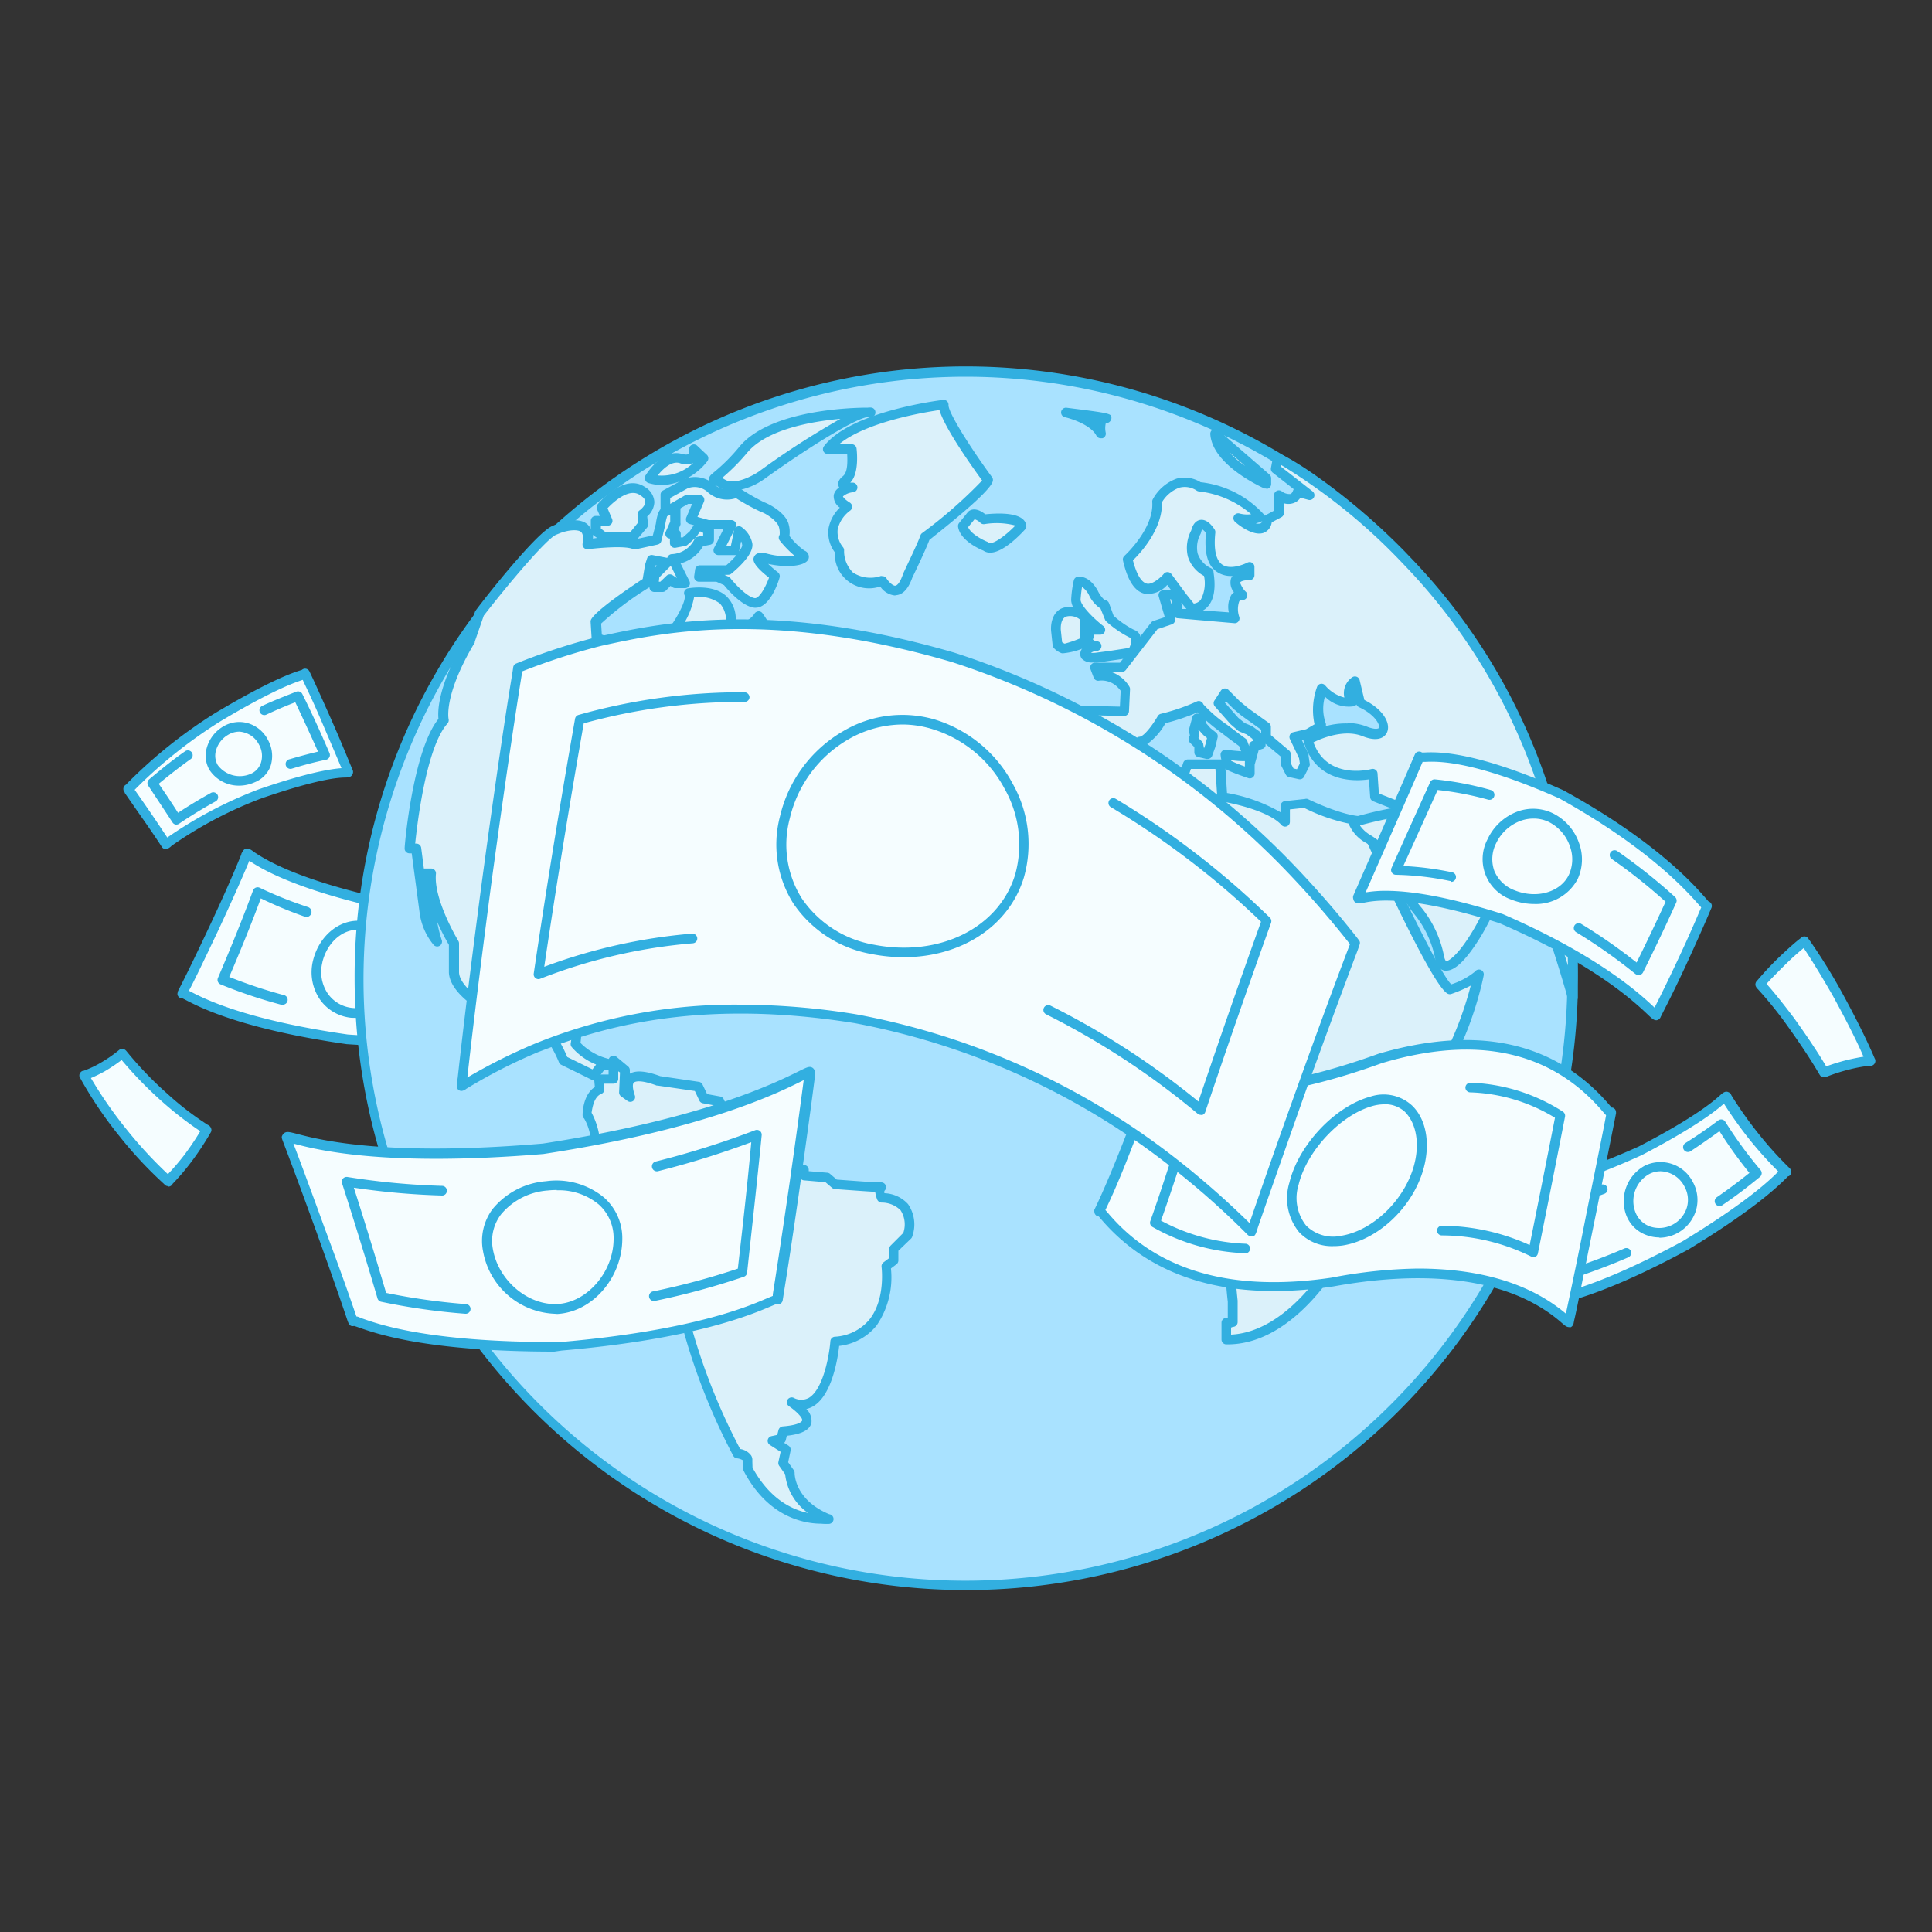 <svg id="Layer_1" data-name="Layer 1" xmlns="http://www.w3.org/2000/svg" viewBox="0 0 200 200"><rect x="0" y="0" width="200" height="200" fill="#333333" stroke="none"/><defs><style>.cls-1{fill:#f5fdff;}.cls-2{fill:#32afe0;}.cls-3{fill:#a9e2ff;}.cls-4{fill:#dbf1fa;}</style></defs><title>235</title><path class="cls-1" d="M25.55,88.36c.13-.29,1.94,2.21,12.4,4.75,10.78,1.68,14.08,0,14,.28,0,0,.54,1.8,1.55,6.45s1.22,6.62,1.24,6.61c.09-.39-4.6,2.14-18.8,1.15-13.89-2-16.95-5.1-17.08-4.73,0,0,.85-1.56,3.39-7S25.54,88.36,25.55,88.36Z"/><path class="cls-2" d="M42.24,108.32c-1.87,0-4-.07-6.35-.23-10.92-1.57-15.24-3.83-16.66-4.57l-.33-.17h0a.49.49,0,0,1-.48-.26.44.44,0,0,1,0-.41h0l0-.07.12-.24c.32-.62,1.28-2.5,3.26-6.72s2.88-6.47,3.18-7.2c0-.11.09-.21.13-.29h0a.53.53,0,0,1,.12-.17.4.4,0,0,1,.12-.09l.1,0c.28-.08.47,0,.82.28.94.63,3.8,2.54,11.82,4.48,8.27,1.29,12,.55,13.29.3.46-.09.72-.14.94.1a.54.54,0,0,1,.13.29l.05.2c.17.63.69,2.54,1.49,6.22s1.09,5.71,1.2,6.37l0,.21a.53.53,0,0,1,0,.25.5.5,0,0,1-.28.34.49.49,0,0,1-.36,0l-.4.1A44.47,44.47,0,0,1,42.24,108.32Zm-22.69-5.76.14.07c1.38.72,5.6,2.92,16.31,4.46,11,.77,16.21-.59,17.93-1l.22-.06c-.14-.85-.46-2.79-1.15-6.06s-1.24-5.3-1.44-6h0c-1.28.25-5.19,1-13.68-.3-7.95-1.93-11-3.85-12.07-4.56-.37.89-1.3,3.08-3.12,7C20.93,99.83,20,101.74,19.55,102.57Z"/><path class="cls-1" d="M32.88,99.52c.62-2.52,2.69-4.07,4.79-3.7a4.83,4.83,0,0,1,3.77,4.9,4.47,4.47,0,0,1-5,4.1A4.18,4.18,0,0,1,32.88,99.52Z"/><path class="cls-2" d="M36.93,105.36a5,5,0,0,1-.58,0,4.51,4.51,0,0,1-3.24-1.91,5,5,0,0,1-.71-4h0c.67-2.75,3-4.5,5.36-4.07a5.34,5.34,0,0,1,4.18,5.41,4.7,4.7,0,0,1-1.66,3.38A5.13,5.13,0,0,1,36.93,105.36Zm-3.56-5.72a4,4,0,0,0,.56,3.21,3.52,3.52,0,0,0,2.54,1.49,4.13,4.13,0,0,0,3.16-1,3.7,3.7,0,0,0,1.31-2.65,4.32,4.32,0,0,0-3.36-4.4c-1.86-.33-3.67,1.1-4.21,3.32Z"/><path class="cls-1" d="M43.75,96.44a44,44,0,0,0,5.83-.22q.7,4.13,1.15,8.36a55.06,55.06,0,0,1-7,.6"/><path class="cls-2" d="M43.74,105.68a.5.5,0,0,1,0-1,54.66,54.66,0,0,0,6.46-.53c-.28-2.49-.62-5-1-7.4a44.72,44.72,0,0,1-5.43.18.5.5,0,0,1-.49-.51.52.52,0,0,1,.51-.49,43.49,43.49,0,0,0,5.77-.22.51.51,0,0,1,.54.41c.46,2.75.85,5.57,1.16,8.4a.5.5,0,0,1-.42.55,55.88,55.88,0,0,1-7.06.61Z"/><path class="cls-1" d="M29.21,103.47A50.28,50.28,0,0,1,23,101.39Q25,96.85,26.68,92.3a41.53,41.53,0,0,0,5.06,2"/><path class="cls-2" d="M29.21,104l-.13,0a51,51,0,0,1-6.25-2.1.5.5,0,0,1-.27-.66c1.28-3,2.51-6,3.64-9.07a.5.5,0,0,1,.68-.27,41.14,41.14,0,0,0,5,2,.5.5,0,0,1-.31,1A42.12,42.12,0,0,1,27,93c-1,2.71-2.12,5.44-3.27,8.13A50,50,0,0,0,29.34,103a.5.5,0,0,1-.13,1Z"/><path class="cls-1" d="M158.63,123c-.15-.14,2.9-.11,11.17-3.83,7.82-4.07,8.71-5.72,8.88-5.61a41.71,41.71,0,0,0,2.89,4.1,38.89,38.89,0,0,0,3.32,3.69c-.17-.12-1.52,2.21-10.39,7.61-9.31,5-13.08,5.39-12.92,5.53,0,0-.51-1.16-1.66-5.45S158.65,123,158.63,123Z"/><path class="cls-2" d="M161.56,134.95a.5.5,0,0,1-.35-.14.52.52,0,0,1-.15-.27l0-.11c-.17-.48-.71-1.93-1.61-5.29s-1.15-5.25-1.25-5.85l0-.17a.51.51,0,0,1,0-.3c.09-.32.35-.37.77-.45,1.05-.2,4.26-.8,10.68-3.69,5.95-3.09,7.83-4.77,8.44-5.32.23-.21.5-.44.81-.31s.25.19.36.38a40.18,40.18,0,0,0,2.75,3.89,37.35,37.35,0,0,0,3.14,3.5c.18.17.28.27.28.49a.5.5,0,0,1-.26.45l-.06,0-.19.19c-.79.78-3.19,3.17-10.11,7.38-7.37,4-11.29,5.06-12.58,5.42l-.28.08-.11.06A.49.49,0,0,1,161.56,134.95Zm-2.37-11.62c.12.75.43,2.5,1.19,5.55.76,2.82,1.24,4.27,1.48,4.92h0c1.26-.35,5.1-1.4,12.35-5.32,6.74-4.1,9.09-6.41,9.88-7.2a41.61,41.61,0,0,1-3-3.34,44.19,44.19,0,0,1-2.63-3.69c-.78.69-2.87,2.39-8.51,5.33C163.67,122.44,160.37,123.11,159.2,123.33Z"/><path class="cls-1" d="M168.85,125.66a3.69,3.69,0,0,1,1.69-4.59,3.23,3.23,0,0,1,4.25,1.47,3.36,3.36,0,0,1-1.33,4.62A3.22,3.22,0,0,1,168.85,125.66Z"/><path class="cls-2" d="M171.78,128.1a3.8,3.8,0,0,1-1.27-.22,3.52,3.52,0,0,1-2.13-2,4.18,4.18,0,0,1,1.93-5.23,3.75,3.75,0,0,1,4.91,1.67,3.84,3.84,0,0,1,.36,2.94,4,4,0,0,1-3.81,2.87Zm.12-6.85a2.57,2.57,0,0,0-1.14.27,3.2,3.2,0,0,0-1.45,4h0a2.53,2.53,0,0,0,1.54,1.46,3,3,0,0,0,3.78-2,2.84,2.84,0,0,0-.27-2.18A2.87,2.87,0,0,0,171.9,121.25Z"/><path class="cls-1" d="M174.68,118.75q1.82-1.14,3.45-2.38a44,44,0,0,0,3.69,5.11Q180,123,178,124.35"/><path class="cls-2" d="M178,124.85a.5.5,0,0,1-.28-.91c1.16-.8,2.3-1.65,3.38-2.52A44.69,44.69,0,0,1,178,117.1c-1,.72-2,1.42-3,2.08a.5.5,0,1,1-.53-.85c1.18-.74,2.33-1.53,3.41-2.35a.51.51,0,0,1,.39-.09.5.5,0,0,1,.33.23,43.45,43.45,0,0,0,3.65,5,.5.5,0,0,1-.06.71c-1.22,1-2.51,2-3.84,2.89A.5.5,0,0,1,178,124.85Z"/><path class="cls-1" d="M168.35,129.67q-2.42,1-5,1.9a65.27,65.27,0,0,1-2-7q2.35-.66,4.56-1.5"/><path class="cls-2" d="M163.36,132.08a.5.5,0,0,1-.47-.33,66,66,0,0,1-2.06-7,.5.5,0,0,1,.35-.6c1.53-.43,3-.93,4.52-1.49a.5.5,0,1,1,.36.93c-1.35.51-2.74,1-4.14,1.38.49,2,1.08,4,1.75,6,1.51-.51,3-1.09,4.49-1.73a.5.5,0,1,1,.4.92c-1.64.71-3.34,1.36-5,1.92Z"/><path class="cls-3" d="M162.82,101.27c0,.26,0,.53,0,.79s0,.55,0,.83v.37a62.83,62.83,0,0,1-122.2,18.48q-.55-1.61-1-3.26A62.82,62.82,0,0,1,145,57.5l.67.7A62.59,62.59,0,0,1,162.82,101.27Z"/><path class="cls-2" d="M100,164.6a63.35,63.35,0,0,1-59.88-42.68c-.37-1.08-.72-2.18-1-3.28a63.48,63.48,0,0,1-2.41-17.35A62.79,62.79,0,0,1,49.1,63.61a63.28,63.28,0,0,1,96.31-6.46l.67.7a63,63,0,0,1,17.24,43.43v.79c0,.28,0,.56,0,.85v.37A63.32,63.32,0,0,1,100,164.6ZM100,39a62.37,62.37,0,0,0-60,79.4c.31,1.08.65,2.17,1,3.23a62.33,62.33,0,0,0,121.22-18.34v-.37q0-.41,0-.82v-.78a62.05,62.05,0,0,0-17-42.74l-.66-.69A62.18,62.18,0,0,0,100,39Z"/><path class="cls-4" d="M85.64,157.19s-5,.9-8.26-5.13v-.86s.15-.51-1.09-.73a64.17,64.17,0,0,1-5.83-15.81s.3-1.4-3.7-2.3l-1.2-.6s-2.6-4.4-4.4-5.8c0,0-.4-3.4-1.1-4,0,0-.2-2.8,1.6-3.5,0,0-.2-2.5-.9-3.1,0,0,0-2.1,1.3-2.6l-.1-1.1h1.6l-.1-1.9,1.2,1-.06,1.48,0,.82.7.5s-1.6-3.4,2.9-1.7l4.1.6.59,1.2,1.61.3.6,1.3s.6.2,1.7.5a5.16,5.16,0,0,1,4.7,3.2l1,.9-1.8,1.2s-.1.7,1.1,1.1l.1-1.1h1.4v.6l2.39.2.81.7s4,.3,4.4.3h.4c-.4,0,0,1.1,0,1.1s3.7-.1,2.7,3.9l-1.4,1.4v1.2l-.8.6s1,7.2-5.3,7.8c0,0-.6,8-4.5,6.3,0,0,4.1,2.6-.9,3l-.2.8-.9.2,1.4.9-.3,1.4.7,1S81.73,155.53,85.64,157.19Z"/><path class="cls-2" d="M85,157.73c-1.6,0-5.43-.55-8-5.44a.5.5,0,0,1-.06-.24v-.86h0a1.49,1.49,0,0,0-.68-.23.5.5,0,0,1-.35-.25A65.32,65.32,0,0,1,70,134.77a.52.52,0,0,1,0-.2h0s-.11-1-3.32-1.71l-.11,0-1.2-.6a.5.5,0,0,1-.21-.19s-2.57-4.33-4.27-5.66a.5.5,0,0,1-.19-.34,10.11,10.11,0,0,0-.93-3.68.5.5,0,0,1-.17-.34c0-.12-.18-2.83,1.57-3.83a5.29,5.29,0,0,0-.69-2.42.5.5,0,0,1-.17-.38c0-.09,0-2.09,1.27-2.89l-.07-.76a.5.5,0,0,1,.5-.54H63L63,109.81a.5.5,0,0,1,.82-.41l1.2,1a.5.5,0,0,1,.18.41v.34c.63-.38,1.67-.29,3.14.25l4,.59a.5.5,0,0,1,.38.27l.48,1,1.36.25a.5.5,0,0,1,.36.28l.51,1.1c.25.08.73.22,1.4.41a5.61,5.61,0,0,1,5,3.4l.92.83a.5.5,0,0,1-.06.79l-.42.28h.95a.5.5,0,0,1,.5.5v.14l1.93.16a.5.5,0,0,1,.28.12l.69.59c1.6.12,3.93.29,4.2.29h.4a.5.5,0,0,1,.33.88,2.24,2.24,0,0,0,0,.24A3.48,3.48,0,0,1,94,124.65a3.71,3.71,0,0,1,.44,3.34.5.5,0,0,1-.13.23L93,129.48v1a.5.5,0,0,1-.2.4l-.57.43a8.82,8.82,0,0,1-1.48,5.9,5.81,5.81,0,0,1-3.88,2.12c-.14,1.27-.73,5.07-2.66,6.23a2.49,2.49,0,0,1-.74.3A1.7,1.7,0,0,1,84,147.3c-.23.93-1.48,1.21-2.55,1.33l-.11.46a.5.5,0,0,1-.17.27l.45.29a.5.5,0,0,1,.22.53l-.25,1.19.58.82a.5.5,0,0,1,.09.29c0,.11,0,2.77,3.58,4.27a.5.5,0,0,1-.11,1A4.89,4.89,0,0,1,85,157.73Zm-7.1-5.8c1.8,3.29,4.13,4.36,5.75,4.69a5.65,5.65,0,0,1-2.37-4l-.62-.88a.51.51,0,0,1-.08-.39l.23-1.06-1.11-.71a.5.5,0,0,1,.16-.91l.6-.13.13-.5a.5.5,0,0,1,.45-.38c1.88-.15,2-.59,2-.61.07-.3-.66-1-1.35-1.47a.5.5,0,0,1,.47-.88,1.64,1.64,0,0,0,1.58,0c1.52-.92,2.12-4.54,2.22-5.86a.5.5,0,0,1,.45-.46,5,5,0,0,0,3.6-1.79c1.68-2.12,1.25-5.41,1.25-5.44a.5.5,0,0,1,.2-.47l.6-.45v-.95a.5.5,0,0,1,.15-.35l1.3-1.3a2.7,2.7,0,0,0-.28-2.34,2.77,2.77,0,0,0-1.95-.8.52.52,0,0,1-.48-.33,3.41,3.41,0,0,1-.2-.78c-.95-.05-3.8-.26-4.17-.29a.5.5,0,0,1-.29-.12l-.69-.59-2.22-.19a.5.5,0,0,1-.46-.5v-.1h-.44l-.06.65a.5.5,0,0,1-.66.43c-1.58-.53-1.44-1.6-1.44-1.65a.5.5,0,0,1,.22-.34l1.26-.84-.52-.47a.49.49,0,0,1-.13-.18,4.62,4.62,0,0,0-4.22-2.89l-.15,0c-1.12-.31-1.73-.51-1.73-.51a.5.5,0,0,1-.3-.27l-.49-1.06-1.35-.25a.5.5,0,0,1-.36-.27l-.47-1-3.84-.56-.1,0c-1.46-.55-2.19-.51-2.39-.29s0,1,.12,1.31A.5.5,0,0,1,65,114l-.7-.5a.5.5,0,0,1-.21-.43l.09-2.05L64,110.9l0,.75a.5.5,0,0,1-.5.53H62.51l.05.55a.5.5,0,0,1-.32.51c-.76.29-.93,1.49-1,1.95a7.61,7.61,0,0,1,.89,3.24.5.5,0,0,1-.32.51c-1.2.47-1.29,2.29-1.29,2.84a10.87,10.87,0,0,1,1.08,3.93,29,29,0,0,1,4.28,5.68l1,.51c3.79.87,4.07,2.26,4,2.75A64.12,64.12,0,0,0,76.62,150a1.7,1.7,0,0,1,1.13.66.84.84,0,0,1,.13.55Zm-1-.71Zm0-.16h0Zm0,0h0Zm4.33-29.77.1.1,0-.17Z"/><path class="cls-4" d="M84.59,74.66v1.62l-2.29.29.09-1-2.77.1,2-3.15-.57-.19-1.24,1.15-4.49-.19-1.24.86h2.39l.1.76L75.9,75v1.62A19.9,19.9,0,0,0,78.57,76l.86.67a23.35,23.35,0,0,1-4.3,2.67s-1.72-.19-1-1.43l1.24-.38-1.62-.29-3,2,.38,1.62-3.15,1-.57,1.43-1.15.29L66.06,87s-4.39,2.48-4.39,3.82l.57,5.06-1.15.38s-1.31-3.15-1-3.72l-4.12-1.15.57,1.15H54.8l-.67-.29-1.43.19s-1.53,1.91-1.43,2.29-.65,9.57,4.2,4.49l1.62.09.09,1.05-.76,3.44a2.58,2.58,0,0,1,3.14,2,6.39,6.39,0,0,1,0,2.33,6.44,6.44,0,0,0,3.91,2.1H62.34l-.86,1.15-3.15-1.55a12.26,12.26,0,0,0-1.15-2.19A3.17,3.17,0,0,0,55.08,106a5.83,5.83,0,0,0-5-1.72s-3.06-1.72-3.15-3.63v-3s-2.67-4.39-2.39-7.26h-.67a66.79,66.79,0,0,0,1.34,7.06,6.15,6.15,0,0,1-1.34-3.15l-.86-6.49h-.67s.86-10.31,3.53-13.27c0,0-.67-2.58,2.77-8.31l.81-2.35.14-.41s6.21-8,7.73-8.59c0,0,.18-.08.45-.19,1-.38,3.44-1,3,1.62,0,0,3.82-.57,5,0l2.2-.48.38-1.5s.19-1.37.48-1.37a3.66,3.66,0,0,0,1-.48v1.62l-.48,1.15h.48v1l1-.19.86-.76.57-.86,1.05.38v1.05l-1,.19a3.28,3.28,0,0,1-2.77,1.82l1.24,2.48h-1L69.31,60l-.77.77h-.86V59.58L69,58.24,67.5,58l-.19.57L67,60.24s-4.77,3.05-5.35,4.11l.1,1.62,1.24.48s.38,1.15,2.67,1.62c0,0,.48,7.93,1.81.57,0,0,3.82-1.82,2.2-3.34,0,0,2.1-2.86,1.62-3.91,0,0,4.87-1,4.3,3.44,0,0,1.53.77,3-1a11.14,11.14,0,0,1,1.91,4.49l1.62.1v.86l1,1.62s-1.05,1.91,0,2.58A7.1,7.1,0,0,1,84.59,74.66Z"/><path class="cls-2" d="M61.48,111.83a.5.5,0,0,1-.22-.05l-3.15-1.55a.5.5,0,0,1-.25-.27,12,12,0,0,0-1.1-2.09c-.6-.87-1.2-1.37-1.71-1.4a.5.5,0,0,1-.36-.19,5.37,5.37,0,0,0-4.53-1.54.48.48,0,0,1-.29-.06c-.34-.19-3.3-1.92-3.4-4V97.81a23.91,23.91,0,0,1-1.21-2.38,12.88,12.88,0,0,0,.46,1.86.5.5,0,0,1-.81.55,6.55,6.55,0,0,1-1.48-3.42l-.81-6.08h-.23a.5.5,0,0,1-.5-.54c0-.42.87-10.13,3.5-13.38-.09-.83-.05-3.53,2.84-8.37l.94-2.72a.5.5,0,0,1,.08-.14c1-1.36,6.36-8.15,7.95-8.75,0,0,.19-.09.46-.19,1-.36,2.31-.66,3.12,0a1.82,1.82,0,0,1,.6,1.5,12.56,12.56,0,0,1,4.46.06l1.74-.38.31-1.2c.21-1.53.6-1.74,1-1.74a4.28,4.28,0,0,0,.79-.4.5.5,0,0,1,.76.42v1.62a.48.48,0,0,1,0,.19l-.22.52a.5.5,0,0,1,.25.44v.35l.22,0,.71-.63.54-.81a.5.5,0,0,1,.59-.19l1.05.38a.5.5,0,0,1,.33.47v1.05a.5.5,0,0,1-.4.49l-.73.15a3.85,3.85,0,0,1-2.33,1.78l.92,1.84a.5.5,0,0,1-.45.72h-1a.49.49,0,0,1-.28-.08l-.23-.15-.47.48a.5.5,0,0,1-.35.15h-.86a.5.5,0,0,1-.5-.49,31.42,31.42,0,0,0-5,3.76l.07,1.14.94.36a.5.5,0,0,1,.3.31h0s.38.89,2.3,1.29a.5.5,0,0,1,.4.46,20.72,20.72,0,0,0,.33,2.7A19.7,19.7,0,0,0,67,68.56a.5.5,0,0,1,.28-.36c.89-.43,2.2-1.33,2.31-2a.57.57,0,0,0-.24-.53.5.5,0,0,1-.06-.66c.93-1.27,1.78-2.94,1.57-3.41a.5.5,0,0,1,.36-.7c.11,0,2.6-.49,4,.84a3.28,3.28,0,0,1,.92,2.73,2.12,2.12,0,0,0,2-1,.55.55,0,0,1,.4-.19.5.5,0,0,1,.39.2,11.71,11.71,0,0,1,1.93,4.31l1.23.07a.5.5,0,0,1,.47.5v.72l.89,1.51a.5.5,0,0,1,0,.49c-.17.32-.71,1.57-.17,1.91A7.56,7.56,0,0,1,85,74.34a.5.5,0,0,1,.12.32v1.62a.5.5,0,0,1-.44.5l-2.29.29a.51.51,0,0,1-.41-.14.5.5,0,0,1-.15-.4l0-.49-2.2.08h-.11l.21.16a.5.5,0,0,1,0,.79,23.59,23.59,0,0,1-4.41,2.74.48.48,0,0,1-.25,0A2.08,2.08,0,0,1,73.56,79a1.24,1.24,0,0,1-.05-1l-2.2,1.49.3,1.29a.5.5,0,0,1-.33.59l-2.93,1-.49,1.22a.5.5,0,0,1-.34.3l-.79.2-.17,3a.5.5,0,0,1-.25.41c-2,1.13-4.14,2.76-4.14,3.38l.57,5a.5.5,0,0,1-.34.53l-1.14.38a.5.5,0,0,1-.62-.28,14.15,14.15,0,0,1-1.1-3.54l-2.65-.74.07.14a.5.5,0,0,1-.45.72H54.8a.5.5,0,0,1-.2,0l-.54-.23L53,92.89a10.2,10.2,0,0,0-1.2,1.79c0,.1,0,.24,0,.55,0,3.74.56,4.76,1,5s1.29-.3,2.28-1.33a.5.5,0,0,1,.39-.15l1.62.09a.5.5,0,0,1,.47.45l.09,1.05a.51.51,0,0,1,0,.15l-.61,2.77a2.91,2.91,0,0,1,3,2.42,6.64,6.64,0,0,1,.05,2.28,6.12,6.12,0,0,0,3.46,1.76.5.5,0,0,1-.07,1h-.9l-.71.95A.5.5,0,0,1,61.48,111.83Zm-2.76-2.41,2.61,1.28.38-.5a6.62,6.62,0,0,1-2.53-1.81.5.5,0,0,1-.1-.38,6,6,0,0,0,0-2.15,2.07,2.07,0,0,0-2.54-1.59.5.5,0,0,1-.6-.6l.75-3.36,0-.54-1-.06c-1.29,1.3-2.34,1.76-3.22,1.4-1.51-.61-1.69-3.32-1.67-5.9,0-.21,0-.36,0-.43s-.15-.58,1.54-2.68a.5.5,0,0,1,.33-.18l1.43-.19a.49.49,0,0,1,.26,0l.57.25h.81l-.21-.42a.5.5,0,0,1,.58-.71L60.19,92a.5.5,0,0,1,.32.7,11.93,11.93,0,0,0,.88,2.89l.32-.11-.53-4.66c0-1.47,3.11-3.42,4.41-4.17l.17-3.07a.5.5,0,0,1,.38-.46l.9-.22.48-1.2a.5.5,0,0,1,.31-.29l2.72-.9-.28-1.18a.5.5,0,0,1,.21-.53l3-2a.5.5,0,0,1,.37-.08l1.62.29a.5.5,0,0,1,.06,1l-1,.31a.27.27,0,0,0,0,.19,1.05,1.05,0,0,0,.62.31,21.45,21.45,0,0,0,3.54-2.16l-.13-.1a21.59,21.59,0,0,1-2.49.6.5.5,0,0,1-.59-.49V75a.5.5,0,0,1,.29-.45h-1.6a.5.5,0,0,1-.29-.91L75,72.82a.47.47,0,0,1,.31-.09l4.28.18,1.09-1a.5.5,0,0,1,.5-.11l.57.19a.5.5,0,0,1,.31.31h0a4.08,4.08,0,0,1,.39-1.44l-.82-1.39a.49.49,0,0,1-.07-.25v-.39l-1.15-.07a.5.5,0,0,1-.46-.42,10.4,10.4,0,0,0-1.47-3.76,2.82,2.82,0,0,1-3.13.69.5.5,0,0,1-.27-.51,2.54,2.54,0,0,0-.56-2.29,3.65,3.65,0,0,0-2.67-.65,8.09,8.09,0,0,1-1.55,3.45,1.47,1.47,0,0,1,.25,1.08c-.19,1.24-2,2.28-2.63,2.63-.53,2.82-.92,3.32-1.51,3.29-.34,0-1-.06-1.23-3.79a3.88,3.88,0,0,1-2.56-1.63l-1.06-.41a.5.5,0,0,1-.32-.44l-.1-1.62a.5.5,0,0,1,.06-.27c.57-1,4.21-3.44,5.33-4.17l.25-1.5.21-.65a.5.5,0,0,1,.57-.33l1.52.29a.49.49,0,0,1,.06-.15.5.5,0,0,1,.43-.24,2.76,2.76,0,0,0,2.32-1.53.5.5,0,0,1,.35-.27l.55-.11v-.29L72.47,55l-.35.53-.08.1-.86.76a.5.5,0,0,1-.23.12l-1,.19a.5.5,0,0,1-.6-.49v-.46a.5.5,0,0,1-.44-.69L69.38,54v-.69l-.31.11a5.28,5.28,0,0,0-.22,1L68.46,56a.5.5,0,0,1-.38.37l-2.2.48a.51.51,0,0,1-.33,0c-.73-.36-3.25-.17-4.67,0a.5.5,0,0,1-.57-.58c.07-.43.1-1-.18-1.22S59,54.81,58,55.18l-.42.17c-1,.39-5.13,5.32-7.5,8.38l-.93,2.69,0,.09c-3.24,5.41-2.72,7.9-2.71,7.93a.51.51,0,0,1-.11.45c-2.19,2.42-3.13,10.3-3.35,12.44h.12a.5.5,0,0,1,.5.43l.28,2.15h.75a.5.5,0,0,1,.5.55c-.27,2.66,2.29,6.9,2.32,6.95a.5.5,0,0,1,.07.26v3c.06,1.25,1.91,2.61,2.77,3.12a6.41,6.41,0,0,1,5.09,1.75,3.76,3.76,0,0,1,2.26,1.81A12.71,12.71,0,0,1,58.72,109.42Zm-7-14.83h0ZM76.4,75.42v.64a16,16,0,0,0,2-.53.5.5,0,0,1,.48.08l.29.22a.5.5,0,0,1,0-.48l1.05-1.65-.1.09a.44.44,0,0,1-.36.13l-2.92-.12A.49.49,0,0,1,77,74l.1.76a.5.5,0,0,1-.36.54Zm6-.4a.5.5,0,0,1,.5.54l0,.43,1.24-.15v-1a7.61,7.61,0,0,0-1.3-1,1.5,1.5,0,0,1-.69-1.22.52.52,0,0,1-.05.11l-1.5,2.35L82.37,75Zm-14.2-14.8h.15L69,59.6a.5.5,0,0,1,.63-.06l.44.29-.63-1.26,0,0-1.19,1.19Zm-.35-1.7-.07.27.24-.24Z"/><path class="cls-4" d="M58.62,99s.38-3.44,6,0l1.43,1.34-2.58.48S61.1,97.39,58.62,99Z"/><path class="cls-2" d="M63.49,101.32a.5.5,0,0,1-.41-.21c-.09-.12-2.14-3-4.19-1.68a.5.5,0,0,1-.77-.47,2.3,2.3,0,0,1,1.23-1.71c1.23-.61,3.1-.15,5.54,1.34l.08.06L66.4,100a.5.5,0,0,1-.25.86l-2.58.48ZM60,98.08a5.21,5.21,0,0,1,3.7,2.2L65,100l-.67-.63c-2.54-1.54-3.81-1.53-4.39-1.33Z"/><polygon class="cls-4" points="62.34 101.87 63.48 101.49 64.92 102.64 63.48 102.64 62.34 101.87"/><path class="cls-2" d="M64.92,103.14H63.49a.5.5,0,0,1-.28-.08l-1.15-.76a.5.5,0,0,1,.12-.89l1.15-.38a.5.5,0,0,1,.47.08l1.43,1.15a.5.5,0,0,1-.31.89Z"/><path class="cls-4" d="M66.45,100.82s2.67-1.15,4.11,1.24l-4.87.57v-1l.86-.1Z"/><path class="cls-2" d="M65.68,103.14a.5.5,0,0,1-.5-.5v-1a.5.5,0,0,1,.44-.5l.35,0,0-.16a.5.5,0,0,1,.3-.53A3.73,3.73,0,0,1,71,101.81a.5.5,0,0,1-.37.75l-4.87.57Zm.5-1.1v0l3.42-.4a2.75,2.75,0,0,0-2.6-.51l0,.26a.5.5,0,0,1-.44.57Z"/><path class="cls-4" d="M71.41,101.59s1.91-.39,1.34,1-1.34,0-1.34,0Z"/><path class="cls-2" d="M72.15,103.77c-.66,0-1.09-.75-1.18-.9a.51.51,0,0,1-.06-.24v-1a.5.5,0,0,1,.4-.49c.21,0,1.3-.23,1.81.38a1.24,1.24,0,0,1,.09,1.34c-.24.61-.58.93-1,.95Zm-.24-1.28a1.12,1.12,0,0,0,.23.26s.07-.12.14-.31a.59.59,0,0,0,.07-.33,1,1,0,0,0-.44-.08Z"/><path class="cls-4" d="M126.95,138.67v-1.74h.65v-2.17s-.54-6.2-.33-6.74-3.26-2.72,1.41-7.28v-4.67s-3.06-3.05-2.45-4.73l.5-2.88s-3.59-.11-3.37-2.07c0,0-5.87,1.52-6.85.65s-3.7,2.39-8.15-3.26-2-10-2-10a9.43,9.43,0,0,1,5.11-7.94s-.87-3,2.5-5.11h3.7l1.63-.65h3.26l.33-1h3.37l.22,3.37s4.89.76,6.52,2.61V83.33l2.07-.22s3.7,1.85,6,1.85c0,0,7.61,16.95,9,17.44,0,0,2.39-.84,2.94-1.59,0,0-1.63,8.6-6.52,13.5,0,0-1.74,2.5-1.09,7.07,0,0-1.41,4.35-5.11,6a4.17,4.17,0,0,1-2.5,3.7S133.36,138.78,126.95,138.67Z"/><path class="cls-2" d="M127.08,139.17h-.14a.5.5,0,0,1-.49-.5v-1.74a.5.5,0,0,1,.5-.5h.15v-1.67a53.62,53.62,0,0,1-.33-6.77c0-.07-.11-.18-.17-.28-.66-1-2.19-3.4,1.59-7.18v-4.26c-.68-.71-3.06-3.35-2.43-5.11l.38-2.25a4.67,4.67,0,0,1-2.85-1.17,1.81,1.81,0,0,1-.39-.72c-2.06.5-5.77,1.25-6.73.4-.09-.08-.49,0-.84.08-1.5.32-4,.86-7.37-3.41-4.26-5.4-2.45-9.67-2.06-10.44A9.85,9.85,0,0,1,111,85.56a5.29,5.29,0,0,1,2.79-5.27.5.5,0,0,1,.26-.07h3.6l1.54-.62a.5.5,0,0,1,.19,0h2.9l.21-.64a.5.5,0,0,1,.47-.34h3.37a.5.5,0,0,1,.5.47l.19,3a16.78,16.78,0,0,1,5.55,2v-.66a.5.5,0,0,1,.45-.5l2.07-.22a.49.49,0,0,1,.28,0s3.62,1.8,5.76,1.8a.5.5,0,0,1,.46.3c2.93,6.53,7.43,15.89,8.64,17.09a7.47,7.47,0,0,0,2.46-1.32.5.5,0,0,1,.9.39c-.07.36-1.72,8.81-6.66,13.76h0a10.27,10.27,0,0,0-.95,6.64.5.5,0,0,1,0,.23c-.06.18-1.45,4.36-5.1,6.15a4.7,4.7,0,0,1-2.63,3.75C137.54,132.5,133.25,139.17,127.08,139.17Zm.36-1.74v.73c5.79-.29,9.9-7.28,9.94-7.35a.5.5,0,0,1,.21-.2,3.69,3.69,0,0,0,2.23-3.23.5.5,0,0,1,.3-.48c3.13-1.38,4.56-4.92,4.8-5.57-.62-4.63,1.11-7.19,1.19-7.3,3.65-3.66,5.48-9.45,6.14-12a14.9,14.9,0,0,1-2,.86.49.49,0,0,1-.33,0c-1.43-.5-6.8-12.13-9.19-17.43A19,19,0,0,1,135,83.63l-1.47.16v1.29a.5.5,0,0,1-.87.33c-1.24-1.41-4.91-2.24-6.23-2.45a.5.5,0,0,1-.42-.46l-.19-2.9h-2.54l-.21.64a.5.5,0,0,1-.47.34h-3.17l-1.54.62a.5.5,0,0,1-.19,0h-3.55A4.14,4.14,0,0,0,112,85.7a.5.5,0,0,1-.25.58,9,9,0,0,0-4.84,7.49.51.51,0,0,1-.07.25c-.09.17-2.26,4.15,1.92,9.45,3,3.78,5,3.34,6.38,3,.64-.14,1.24-.27,1.72.15s3.4,0,6.39-.76a.5.5,0,0,1,.62.54.78.78,0,0,0,.2.64,4.5,4.5,0,0,0,2.69.87.5.5,0,0,1,.48.59l-.5,2.88c-.38,1.09,1.22,3.2,2.32,4.29a.5.5,0,0,1,.15.35v4.68a.5.5,0,0,1-.15.36c-3.38,3.3-2.22,5.1-1.6,6.07.24.37.44.68.3,1a63.05,63.05,0,0,0,.36,6.51v2.22a.5.5,0,0,1-.5.5Zm-.64-9.6v0Z"/><path class="cls-4" d="M149.23,121.28s-2,3-2.83,2.94c0,0-1.3.87-1.3,3.59,0,0-1.2-.33-1.52,3.81C143.58,131.61,149.56,126.06,149.23,121.28Z"/><path class="cls-2" d="M143.58,132.11a.5.5,0,0,1-.5-.54c.17-2.19.62-3.56,1.34-4.06l.19-.11c.13-2.64,1.46-3.56,1.52-3.6a.5.5,0,0,1,.34-.08,8.62,8.62,0,0,0,2.34-2.71.5.5,0,0,1,.92.24c.34,5-5.56,10.5-5.81,10.73A.5.5,0,0,1,143.58,132.11Zm1.39-3.82s-.42.23-.72,1.92c1.36-1.48,3.69-4.33,4.32-7.14a4.3,4.3,0,0,1-2,1.64,4.09,4.09,0,0,0-1,3.1.5.5,0,0,1-.63.48Z"/><path class="cls-4" d="M162.81,102.06c0,.28,0,.55,0,.83,0,.12,0,.25,0,.38h0c-.11-.37-3.5-12.09-4.87-13.27a12.63,12.63,0,0,0-3.35-1.91l-3.8-3-1.15.27-.73-.29L146,83.91l-3.66-1.44-.16-2.4s-5.33,1.41-6.74-3.48c0,0,3.15-2,5.87-.87s2.61-1.52-.43-2.93l-.54-2.28a1.55,1.55,0,0,0-.33,2.17s-1.41.44-3.15-1.41c0,0-.87,2.39-.11,3.91l-1.31.76-1.41.33,1,2.06.11.76-.54,1.09-1-.22-.44-.87v-1l-.87-.76-1.2-1V75.29L129,73.79l-.19-.13L128,73l-1.2-1.2-.65,1,.76.87.87,1,0,0,.72.62.79.33.73.54.44.87-.65.22-.51,1.85v1a13.33,13.33,0,0,1-2.31-1,5.55,5.55,0,0,1-.22-1s2.89.33,2.53.11-.68-1.31-.68-1.31-.89-.65-1.89-1.42a13.69,13.69,0,0,1-2.67-2.39,20.85,20.85,0,0,1-3.81,1.3S119,76.7,118,76.81c0,0,.54,3-3.15,3.15l-3.26-.33V73.55l4.78.11.11-2.28a2.83,2.83,0,0,0-.56-.68,2.8,2.8,0,0,0-2.27-.73l-.33-.87h2.83l3.37-4.35,1.63-.54-.76-2.61h1.2l.33,2,5.87.43s-.76-2.39.76-2.39c0,0-2.11-2,.79-2.06v-.87s-4.71,2.5-4.05-3.59c0,0-1.09-1.74-1.52,0a3,3,0,0,0,1.3,4.24s.77,3.66-1.74,3.7l-1-1.2-1.52-2.06s-2.83,3.81-4.13-1.85c0,0,3.26-2.93,3-6,0,0,1.63-3.15,4.35-1.52,0,0,4,.33,6.31,3.15a4.17,4.17,0,0,1-2.29.11s2.83,2.39,3,.11l1.2-.65V51.26s1.41,1.09,2-.33l1.2.33-3.48-2.72.22-1.17h0a58.12,58.12,0,0,1,12.82,10.11l.65.68A61.06,61.06,0,0,1,162.81,102.06Z"/><path class="cls-2" d="M162.79,103.77h0a.5.5,0,0,1-.48-.39c-1.42-5-3.82-12.25-4.71-13a12.17,12.17,0,0,0-3.19-1.83l-.14-.08-3.61-2.85-.91.21a.49.49,0,0,1-.3,0l-7.29-2.88a.5.5,0,0,1-.32-.43l-.13-1.84c-1.51.22-5.52.35-6.76-3.94a.48.48,0,0,1,0-.16l-.2,0,.71,1.5a.5.5,0,0,1,0,.14l.11.76a.51.51,0,0,1,0,.29L135,80.4a.5.5,0,0,1-.56.26l-1-.22a.5.5,0,0,1-.34-.26l-.44-.87a.51.51,0,0,1-.05-.22v-.75L131,77a.51.51,0,0,1,0,.24.5.5,0,0,1-.3.28l-.4.13-.42,1.52v.91a.5.5,0,0,1-.66.47c-2.4-.83-2.51-1-2.6-1.23a5,5,0,0,1-.26-1.13.5.5,0,0,1,.55-.57c.52.06,1.11.12,1.57.15-.09-.2-.16-.39-.21-.54-.29-.21-1-.73-1.77-1.33a21.34,21.34,0,0,1-2.54-2.16,21.22,21.22,0,0,1-3.31,1.12,6.66,6.66,0,0,1-2.08,2.3,3.23,3.23,0,0,1-.67,2.08,3.8,3.8,0,0,1-3,1.23l-3.33-.33a.5.5,0,0,1-.45-.5V73.55a.5.5,0,0,1,.51-.5l4.3.1.08-1.64a2.57,2.57,0,0,0-.39-.44,2.29,2.29,0,0,0-1.88-.6.49.49,0,0,1-.52-.32l-.33-.87a.5.5,0,0,1,.47-.68h2.58l3.22-4.15a.5.5,0,0,1,.24-.17l1.18-.39-.63-2.15a.5.5,0,0,1,.48-.64h.81l-.41-.55a2.67,2.67,0,0,1-2.29.92c-1.06-.22-1.81-1.35-2.29-3.45a.5.5,0,0,1,.15-.48s3.08-2.81,2.88-5.57a.51.51,0,0,1,.05-.27,4.59,4.59,0,0,1,2.47-2.15,3.16,3.16,0,0,1,2.49.37,10.33,10.33,0,0,1,6.54,3.33.49.49,0,0,1,.07.12l.05,0,.94-.51V51.26a.5.5,0,0,1,.8-.4,1.27,1.27,0,0,0,.86.28c.13,0,.24-.17.32-.39a.49.49,0,0,1,.06-.11l-2.18-1.71a.5.5,0,0,1-.18-.49l.22-1.17a.5.5,0,0,1,.3-.37c.53-.21,7.07,3.78,13.36,10.22l.66.69a61.76,61.76,0,0,1,17.21,44.26c0,.28,0,.56,0,.84v.38A.5.5,0,0,1,162.79,103.77Zm.5-.5h0Zm-8.47-15.64a12.92,12.92,0,0,1,3.42,2c1,.89,2.92,6.58,4.07,10.32A60.68,60.68,0,0,0,145.38,58.5l-.65-.68a60.71,60.71,0,0,0-12.1-9.68l0,.19,3.24,2.53a.5.5,0,0,1-.44.88l-.81-.22a1.38,1.38,0,0,1-.78.58,1.63,1.63,0,0,1-.93,0v1a.5.5,0,0,1-.26.44l-1,.53a1.34,1.34,0,0,1-.79,1.07c-1.1.45-2.72-.85-3-1.12a.5.5,0,0,1,.47-.86,3,3,0,0,0,1.19.07,10,10,0,0,0-5.4-2.36.5.5,0,0,1-.22-.07,2.22,2.22,0,0,0-1.8-.32A3.51,3.51,0,0,0,120.28,52c.1,2.74-2.25,5.29-3,6,.37,1.45.88,2.3,1.46,2.42s1.49-.72,1.72-1a.5.5,0,0,1,.4-.2h0a.5.5,0,0,1,.4.2l1.52,2.06.8,1a1.08,1.08,0,0,0,.72-.39,3.64,3.64,0,0,0,.34-2.47,3.45,3.45,0,0,1-1.67-2,3.87,3.87,0,0,1,.35-2.72c.17-.65.48-1,.92-1.08.75-.12,1.33.73,1.5,1a.5.5,0,0,1,.07.32c-.18,1.72.06,2.86.72,3.31.94.64,2.58-.2,2.6-.21a.5.5,0,0,1,.73.44v.87a.5.5,0,0,1-.48.5c-.79,0-1,.2-1,.26s.24.63.58.94a.5.5,0,0,1-.34.87c-.24,0-.3.09-.33.12a2.41,2.41,0,0,0,0,1.62.5.5,0,0,1-.08.46.47.47,0,0,1-.43.19L121.91,64a.5.5,0,0,1-.28-.11l0,.13a.5.5,0,0,1-.32.61l-1.49.5-3.28,4.23a.5.5,0,0,1-.4.19H115a3.36,3.36,0,0,1,1.25.73,3.3,3.3,0,0,1,.67.82.5.5,0,0,1,.06.26l-.11,2.28a.52.52,0,0,1-.51.48l-4.27-.1v5.12l2.81.28a2.83,2.83,0,0,0,2.17-.85,2.38,2.38,0,0,0,.44-1.72.5.5,0,0,1,.44-.58c.43,0,1.33-1.15,1.9-2.14a.5.5,0,0,1,.33-.24,20.39,20.39,0,0,0,3.7-1.27.5.5,0,0,1,.69.29,14.27,14.27,0,0,0,2.5,2.15c1,.76,1.88,1.41,1.88,1.41a.5.5,0,0,1,.18.26,5.27,5.27,0,0,0,.19.51l0-.18a.5.5,0,0,1,.32-.34l.11,0-.12-.25-.58-.44-.73-.3-.14-.08-.72-.62-.09-.08-1.63-1.85a.5.5,0,0,1,0-.61l.65-1a.5.5,0,0,1,.37-.22.52.52,0,0,1,.4.14l1.2,1.2.89.73,2.1,1.5a.5.5,0,0,1,.21.41v.85l1.89,1.6a.5.5,0,0,1,.17.38V79l.28.55.36.08.3-.6-.08-.53-.95-2a.5.5,0,0,1,.34-.7l1.34-.31.87-.51a7,7,0,0,1,.26-3.87.5.5,0,0,1,.37-.32.5.5,0,0,1,.46.15,3.83,3.83,0,0,0,2,1.27,2,2,0,0,1,.8-2.09.5.5,0,0,1,.78.29l.49,2.05c2,1,2.74,2.45,2.35,3.34-.12.29-.67,1.16-2.54.41s-4.24.21-5.08.64c1.42,3.93,5.82,2.81,6,2.76a.5.5,0,0,1,.63.45l.14,2.08,6.85,2.7,1-.23a.5.5,0,0,1,.42.09Zm-27.34-8.85a14.24,14.24,0,0,0,1.39.57v-.27a.47.47,0,0,1,0-.13l0-.16c-.34,0-.81,0-1.48-.11Zm1.37-3.93.72.3.11.06.73.54a.51.51,0,0,1,.15.18l0,.06v-.45l-2.07-1.48-.8-.68-.79-.79-.1.15,1.38,1.56Zm10.65,0a5.32,5.32,0,0,1,2,.37c.83.33,1.21.23,1.25.12.12-.27-.35-1.34-2.08-2.14a.5.5,0,0,1-.25-.27.51.51,0,0,1-.26.18,3.44,3.44,0,0,1-3-1,4.45,4.45,0,0,0,.08,2.76.5.5,0,0,1,0,.3A7.76,7.76,0,0,1,139.49,74.89Zm-15-11.66,2.71.2a2.52,2.52,0,0,1,.26-1.81,1.27,1.27,0,0,1,.27-.27,1.58,1.58,0,0,1-.31-1.41,1.06,1.06,0,0,1,.16-.28,2.57,2.57,0,0,1-1.58-.4c-1-.65-1.36-2-1.17-4.05a1.56,1.56,0,0,0-.4-.39s-.06.15-.12.38a.53.53,0,0,1-.05.13,2.92,2.92,0,0,0-.29,2,2.6,2.6,0,0,0,1.39,1.53.5.5,0,0,1,.25.34c0,.23.46,2.32-.5,3.52A2,2,0,0,1,124.47,63.23Zm-2.1-.15.42,0-.53-.65Zm-1.28-1,.25.85-.14-.85ZM130,54.18a.79.79,0,0,0,.5,0,.34.34,0,0,0,.16-.23h0A4.55,4.55,0,0,1,130,54.18Z"/><path class="cls-4" d="M123.89,74.38l-.27,1s-.16.55,0,.55-.07.63-.07.63l.58.59v.75l.86.2.31-.86.24-1-.63-.51-.55-.63-.08-.71Z"/><path class="cls-2" d="M125,78.57h-.11l-.86-.2a.5.5,0,0,1-.39-.49v-.54l-.44-.44a.5.5,0,0,1-.11-.52c0-.07,0-.15.07-.22s-.17-.35,0-.92l.27-1a.5.5,0,0,1,.48-.37h.39a.5.5,0,0,1,.5.45l.06.55.45.51.57.45a.5.5,0,0,1,.17.5l-.24,1-.33.92A.5.5,0,0,1,125,78.57Zm-.36-1.1h0l.16-.45.15-.62-.38-.31-.51-.57,0,.11a.84.84,0,0,1,0,.76l.37.38a.5.5,0,0,1,.14.35ZM124,75.77h0Zm-.43-.36h0Z"/><path class="cls-4" d="M109.31,65.23s-.16-1.73,1.1-1.92a2.07,2.07,0,0,1,1.92.67v2.44a8.69,8.69,0,0,1-2.28.71,1.48,1.48,0,0,1-.59-.39Z"/><path class="cls-2" d="M110.13,67.62a.63.63,0,0,1-.23,0,2,2,0,0,1-.81-.54.5.5,0,0,1-.12-.27l-.16-1.49h0c-.07-.76.16-2.25,1.52-2.46a2.58,2.58,0,0,1,2.4.86.5.5,0,0,1,.1.31v2.44a.5.5,0,0,1-.3.46A7.27,7.27,0,0,1,110.13,67.62Zm-.18-1.14a.91.91,0,0,0,.27.15,11.48,11.48,0,0,0,1.62-.56v-1.9a1.62,1.62,0,0,0-1.35-.37c-.76.12-.68,1.32-.68,1.38Z"/><path class="cls-4" d="M111.62,60.16s.76-.2,1.55,1.18,1.14,1.22,1.14,1.22l.51,1.41a11.2,11.2,0,0,0,2.4,1.65c.82.27,0,1.89,0,1.89l-2.24.35-1.53.2s-1.3.16-1.1-.47,1.1-.71,1.1-.71-.94-.16-.79-.79a4.29,4.29,0,0,0,.16-.89h1.1s-2.63-2.05-2.55-3.19A11.35,11.35,0,0,1,111.62,60.16Z"/><path class="cls-2" d="M113.1,68.58A1.44,1.44,0,0,1,112,68.2a.79.79,0,0,1-.13-.76,1.31,1.31,0,0,1,.46-.64l0,0a1,1,0,0,1-.13-.79,4.22,4.22,0,0,0,.14-.78.51.51,0,0,1,.3-.45c-.84-.79-1.81-1.89-1.75-2.77a11.68,11.68,0,0,1,.27-1.94.5.5,0,0,1,.36-.36c.12,0,1.16-.24,2.11,1.41a3.07,3.07,0,0,0,.72,1,.5.5,0,0,1,.46.33l.47,1.29a9.68,9.68,0,0,0,2.13,1.47,1,1,0,0,1,.62.57,2.91,2.91,0,0,1-.33,2,.5.5,0,0,1-.37.27l-3.79.55Zm-.16-1a2.41,2.41,0,0,0,.43,0l1.53-.2,2-.31a1.7,1.7,0,0,0,.19-1,10.92,10.92,0,0,1-2.57-1.74.51.51,0,0,1-.14-.21L113.93,63a3.42,3.42,0,0,1-1.2-1.4,2.21,2.21,0,0,0-.72-.84c-.05.31-.11.75-.15,1.29s1.19,1.85,2.36,2.76a.5.5,0,0,1-.31.89h-.66c0,.14-.06.31-.11.51a.77.77,0,0,0,.38.17.5.5,0,0,1,0,1A1.27,1.27,0,0,0,112.95,67.57Z"/><path class="cls-4" d="M131.08,50.06s-5.1-2.25-5.3-5.2l5.3,4.6Z"/><path class="cls-2" d="M131.08,50.56a.5.5,0,0,1-.2,0c-.22-.1-5.38-2.41-5.59-5.62a.5.5,0,0,1,.83-.41l5.3,4.6a.5.5,0,0,1,.17.38v.6a.5.5,0,0,1-.5.5Zm-3.81-3.74a9.73,9.73,0,0,0,1.63,1.42Z"/><path class="cls-4" d="M105.74,54.46s-2.65,2.95-3.7,2.1c0,0-2.18-.85-2.37-2.1l.92-1.15s.35-.35,1.25.45C101.84,53.76,105.59,53.31,105.74,54.46Z"/><path class="cls-2" d="M102.5,57.21a1.2,1.2,0,0,1-.7-.21c-.44-.18-2.41-1.06-2.62-2.47a.5.5,0,0,1,.1-.38L100.2,53c.14-.15.72-.62,1.8.24,1.37-.14,4.05-.25,4.24,1.16a.5.5,0,0,1-.12.4C105.54,55.43,103.82,57.21,102.5,57.21Zm-2.28-2.64c.29.71,1.54,1.34,2,1.52l.13.08c.33.26,1.61-.58,2.76-1.77a7.66,7.66,0,0,0-3.21-.14.49.49,0,0,1-.39-.12,1.55,1.55,0,0,0-.62-.39Z"/><path class="cls-4" d="M61.67,55V53.91h1.2l-.6-1.4s2.4-2.9,4.2-1.7,0,2.42,0,2.42l.1,1.08-1.1,1.3h-2.9Z"/><path class="cls-2" d="M65.46,56.11h-2.9a.5.5,0,0,1-.29-.09l-.9-.64a.5.5,0,0,1-.21-.41V53.91a.5.5,0,0,1,.5-.5h.44l-.3-.7a.5.5,0,0,1,.08-.52c.11-.13,2.71-3.23,4.86-1.79a1.93,1.93,0,0,1,1,1.57A2.08,2.08,0,0,1,67,53.46l.08.81a.5.5,0,0,1-.12.37l-1.1,1.3A.5.5,0,0,1,65.46,56.11Zm-2.74-1h2.51l.81-1L66,53.28a.5.5,0,0,1,.22-.46c.15-.1.58-.49.58-.85s-.32-.57-.58-.74c-1.13-.75-2.77.79-3.33,1.38l.47,1.11a.5.5,0,0,1-.46.7h-.7v.3Z"/><path class="cls-4" d="M72.46,59h2.9s2.2-1.8,2-2.7a2.24,2.24,0,0,0-.9-1.34l-.4,2h-1.7l1.3-2.68h-2.4l-1.8-.5.9-2.1h-1.3L68.83,53V51.21L71,50.06a2.5,2.5,0,0,1,2.6.46,2.72,2.72,0,0,0,2.7.49,27,27,0,0,0,2.7,1.5c.6.2,2,1.07,2.2,1.93s0,1.17,0,1.17a8.31,8.31,0,0,0,1.9,1.8c.8.4-1.2,1-3.6.4s.8,1.8.8,1.8-.9,2.9-2.1,2.8-2.9-2.25-2.9-2.25l-1-.44h-1.9Z"/><path class="cls-2" d="M78.22,62.91h-.1c-1.26-.1-2.78-1.86-3.17-2.34l-.79-.35H72.36a.5.5,0,0,1-.5-.57l.1-.7a.5.5,0,0,1,.5-.43h2.72a10.27,10.27,0,0,0,1.07-1.06.51.51,0,0,1-.19,0h-1.7a.5.5,0,0,1-.45-.72l1-2h-1.6l-.13,0-1.8-.5a.5.5,0,0,1-.33-.68l.6-1.4h-.41l-2.11,1.21a.5.5,0,0,1-.75-.43V51.21a.5.5,0,0,1,.26-.44l2.13-1.15a3,3,0,0,1,3.2.56,2.24,2.24,0,0,0,2.17.36.5.5,0,0,1,.43,0A24.55,24.55,0,0,0,79.12,52c.55.19,2.25,1.11,2.53,2.3a2.9,2.9,0,0,1,.07,1.17A6.81,6.81,0,0,0,83.28,57a.68.68,0,0,1,.42.85c-.3.81-2.41.92-4.18.52a12.18,12.18,0,0,0,1,.87.5.5,0,0,1,.18.55C80.57,60.29,79.68,62.91,78.22,62.91ZM75,59.51l.42.19a.5.5,0,0,1,.19.15c.61.77,1.83,2,2.55,2.07h0c.43,0,1.06-1.05,1.45-2.12-1.88-1.46-1.65-1.95-1.54-2.18.27-.57,1.07-.38,1.45-.28a7.32,7.32,0,0,0,2.72.18,10.82,10.82,0,0,1-1.53-1.58.5.5,0,0,1,0-.58h0a2.14,2.14,0,0,0-.07-.78C80.53,54,79.36,53.17,78.8,53a22.44,22.44,0,0,1-2.61-1.43,3,3,0,0,1-3-.69,2,2,0,0,0-2-.33l-1.81,1v.61l1.48-.85a.5.5,0,0,1,.25-.07h1.3a.5.5,0,0,1,.46.7l-.67,1.57,1.18.33h2.33a.5.5,0,0,1,.45.72l-1,2h.49L76,54.88a.5.5,0,0,1,.75-.33,2.76,2.76,0,0,1,1.12,1.65c.24,1.08-1.44,2.59-2.17,3.19a.5.5,0,0,1-.32.11Zm1.71-3.44-.2,1c.22-.3.35-.54.32-.66A1.66,1.66,0,0,0,76.75,56.07Z"/><path class="cls-4" d="M67.26,49.51s1.5-2.52,3.2-2.06,1.4-.94,1.4-.94l1,.94S70.56,50.51,67.26,49.51Z"/><path class="cls-2" d="M68.61,50.22A5.11,5.11,0,0,1,67.12,50a.5.5,0,0,1-.32-.3.5.5,0,0,1,0-.44c.07-.12,1.72-2.83,3.76-2.28.43.12.66.08.72,0s.07-.3.06-.37a.5.5,0,0,1,.83-.47l1,.94a.5.5,0,0,1,.06.66A6.39,6.39,0,0,1,68.61,50.22Zm-.5-1a4.72,4.72,0,0,0,3.65-1.29,1.94,1.94,0,0,1-1.43,0C69.48,47.71,68.61,48.57,68.11,49.18Z"/><path class="cls-4" d="M85.65,46.51h2.5s.3,2.5-.6,3.2.65.81.65.81-2.85.49-.45,2c0,0-2.75,1.9-.83,4.5,0,0-.17,4.19,4.42,3.14,0,0,1.5,2.55,2.6-.54,0,0,1.5-3.1,1.8-4,0,0,6.2-4.8,6.5-5.9,0,0-4.7-6.4-4.6-7.8C97.65,41.92,88.35,43,85.65,46.51Z"/><path class="cls-2" d="M92.63,61.64a2.08,2.08,0,0,1-1.51-.93,3.55,3.55,0,0,1-4.7-3.54,3.37,3.37,0,0,1-.64-2.52,4,4,0,0,1,1.16-2.1,1.43,1.43,0,0,1-.63-1.31,1.21,1.21,0,0,1,.57-.77.72.72,0,0,1-.08-.17c-.07-.24-.05-.6.45-1s.49-1.42.45-2.3h-2a.5.5,0,0,1-.4-.81c2.79-3.62,11.94-4.74,12.33-4.79a.5.5,0,0,1,.56.53c-.05.75,2.29,4.46,4.5,7.46a.5.5,0,0,1,.08.43c-.31,1.14-5,4.82-6.56,6.07-.39,1.06-1.71,3.79-1.77,3.91-.4,1.13-.95,1.74-1.65,1.81Zm-1.28-2a.5.5,0,0,1,.43.25c.2.33.65.75.88.74s.52-.34.82-1.2c0-.08,1.51-3.13,1.8-4a.5.5,0,0,1,.17-.24,47.83,47.83,0,0,0,6.22-5.45c-1.15-1.57-3.88-5.45-4.42-7.29-1.7.25-7.62,1.25-10.39,3.54h1.31a.5.5,0,0,1,.5.44c.05.44.26,2.62-.65,3.53l.24,0a.5.5,0,0,1,0,1,1.84,1.84,0,0,0-1,.43h0s.06.23.73.65a.5.5,0,0,1,0,.83,3.33,3.33,0,0,0-1.27,1.9,2.48,2.48,0,0,0,.56,1.89.5.5,0,0,1,.1.32,3.13,3.13,0,0,0,.91,2.28,3.3,3.3,0,0,0,2.91.36Z"/><path class="cls-4" d="M90.15,42.72s-9.79-.21-13.19,3.8-3.7,2.6-2.2,3.55,4.1-.85,4.1-.85S88.4,42.32,90.15,42.72Z"/><path class="cls-2" d="M75.82,50.84a2.43,2.43,0,0,1-1.32-.36,3.91,3.91,0,0,0-.58-.3c-.2-.08-.46-.2-.51-.52s.18-.51.46-.74a18.83,18.83,0,0,0,2.71-2.72c3.2-3.77,11.5-4,13.27-4h0a1.24,1.24,0,0,1,.39,0,.5.5,0,0,1,.38.55.47.47,0,0,1-.51.44h-.39c-1.48.29-6.44,3.4-10.6,6.4A6.82,6.82,0,0,1,75.82,50.84Zm-1.06-1.36.27.16c1,.63,2.9-.39,3.55-.84A86,86,0,0,1,87,43.36c-3.09.28-7.61,1.1-9.63,3.48A21,21,0,0,1,74.75,49.48Z"/><path class="cls-4" d="M110.34,42.7s2.8.62,3.6,2.17c0,0-.24-1.55.53-1.55S110.34,42.7,110.34,42.7Z"/><path class="cls-2" d="M113.94,45.37a.5.5,0,0,1-.44-.27c-.57-1.1-2.55-1.75-3.26-1.91a.5.5,0,0,1-.39-.57.51.51,0,0,1,.56-.41c4.68.59,4.68.59,4.64,1.13a.59.59,0,0,1-.58.48,2.26,2.26,0,0,0,0,1,.5.5,0,0,1-.34.55Z"/><path class="cls-4" d="M140.06,85.13a3.52,3.52,0,0,0,1.62,1.73,8.82,8.82,0,0,1,3.77,5c.6,2.36,2.66,3,3.55,7.19s7.25-7.57,6.19-9-1.61-1.6-1.61-1.6L153,88l-.93.37,0,1.07a36.16,36.16,0,0,1-3.51-5.05C147.89,82.86,140.06,85.13,140.06,85.13Z"/><path class="cls-2" d="M149.73,100.48h-.17c-.36-.06-.83-.33-1-1.28a10.45,10.45,0,0,0-2.14-4.56A7.23,7.23,0,0,1,145,92a8.37,8.37,0,0,0-3.53-4.71,4,4,0,0,1-1.85-2,.5.5,0,0,1,.33-.64c2.48-.72,8.34-2.2,9.1-.44a26,26,0,0,0,2.65,3.94.51.51,0,0,1,.25-.23l.93-.37a.5.5,0,0,1,.52.1l.5.46a6.22,6.22,0,0,1,1.72,1.71c.9,1.18-1.37,5.53-2.32,7.11C151.85,99.29,150.66,100.48,149.73,100.48Zm-8.93-15a3.33,3.33,0,0,0,1.12,1,9.34,9.34,0,0,1,4,5.34A6.37,6.37,0,0,0,147.18,94,11.45,11.45,0,0,1,149.49,99c.08.39.2.5.22.5s.42,0,1.4-1.17c2.11-2.6,4-7.19,3.67-7.89a5.15,5.15,0,0,0-1.4-1.44l-.14-.09-.32-.3-.34.13,0,.75a.5.5,0,0,1-.89.3,35.9,35.9,0,0,1-3.58-5.17C147.88,84.1,144.7,84.37,140.8,85.44Zm-.74-.31h0Z"/><path class="cls-1" d="M188.83,111c0,.11-.82-1.57-3.52-5.33a40.89,40.89,0,0,0-3.1-3.82,32.06,32.06,0,0,1,2.26-2.42c1.65-1.56,2.32-2,2.31-2a58,58,0,0,1,3.37,5.4c2.69,4.9,3.49,7.1,3.48,7a15.38,15.38,0,0,0-2.24.4A19.6,19.6,0,0,0,188.83,111Z"/><path class="cls-2" d="M188.82,111.52a.44.44,0,0,1-.3-.13l-.05,0h0a1.61,1.61,0,0,1-.18-.27c-.32-.54-1.28-2.18-3.38-5.1a39.73,39.73,0,0,0-2.94-3.63.82.82,0,0,1-.23-.34.5.5,0,0,1,.13-.5,32.12,32.12,0,0,1,2.26-2.42c1.31-1.25,2-1.81,2.26-2h0a.5.5,0,0,1,.85.1l.08.1a58.42,58.42,0,0,1,3.27,5.25c2.14,3.9,3.09,6.09,3.4,6.8l.07.17a.5.5,0,0,1,.08.26.51.51,0,0,1-.39.51l-.14,0a14.84,14.84,0,0,0-2.09.37,18.78,18.78,0,0,0-2.4.76h0l-.05,0A.54.54,0,0,1,188.82,111.52Zm-5.94-9.66c.42.46,1.23,1.4,2.84,3.53,1.94,2.7,2.93,4.33,3.33,5a22.09,22.09,0,0,1,2.23-.68c.75-.17,1.28-.27,1.63-.32-.42-1-1.36-3-3.19-6.34-1.73-3-2.62-4.33-3-4.91-.36.3-1,.82-1.87,1.68S183.19,101.48,182.87,101.85Z"/><path class="cls-1" d="M12.66,109A38.36,38.36,0,0,0,17,113.54a31.56,31.56,0,0,0,4.42,3.4,28.94,28.94,0,0,1-1.92,2.92,23,23,0,0,1-2.09,2.45,42.49,42.49,0,0,1-4.63-5,41.89,41.89,0,0,1-4.09-6,9.66,9.66,0,0,0,1.9-.88A15.22,15.22,0,0,0,12.66,109Z"/><path class="cls-2" d="M17.4,122.79a.5.5,0,0,1-.41-.22l-.09-.08a42.13,42.13,0,0,1-4.5-4.83,41.8,41.8,0,0,1-4-5.88l-.06-.12a.5.5,0,0,1-.12-.41.45.45,0,0,1,.08-.19h0a.5.5,0,0,1,.27-.21l.07,0a10.45,10.45,0,0,0,1.74-.81,14.35,14.35,0,0,0,1.93-1.33l0,0a.5.5,0,0,1,.22-.12c.32-.08.5.14.65.33a36.89,36.89,0,0,0,4.14,4.3,30.79,30.79,0,0,0,4.18,3.22.63.63,0,0,1,.39.52.5.5,0,0,1-.1.31,29.14,29.14,0,0,1-1.92,2.92,23.56,23.56,0,0,1-2.06,2.42.41.41,0,0,0,.07-.22.58.58,0,0,1,0,.14.5.5,0,0,1-.46.31Zm-.46-.69h0ZM9.41,111.6A43.77,43.77,0,0,0,13.17,117a44.36,44.36,0,0,0,4.21,4.55,26.12,26.12,0,0,0,1.71-2c.87-1.18,1.38-2,1.64-2.45a36.73,36.73,0,0,1-4.07-3.17,41,41,0,0,1-4.07-4.2,17.37,17.37,0,0,1-1.75,1.17A15.52,15.52,0,0,1,9.41,111.6Z"/><path class="cls-1" d="M162.43,136.82c0,.77-5.13-7.67-24.48-4.15-19.29,2.86-24.13-8.48-24.15-7.27,0-.05.82-1.56,2.81-6.55s2.74-7.61,2.75-7.56c0-.33,5.27,4.85,23.58-1.8,18.38-5.43,23.93,6.86,23.91,5.61,0,0-.45,2.32-2.1,10.46S162.43,136.82,162.43,136.82Z"/><path class="cls-2" d="M162.4,137.38c-.23,0-.43-.18-.72-.43-6.3-5.53-16.33-5.11-23.64-3.78-10.7,1.59-18.79-.78-24.09-7l-.2-.24a.5.5,0,0,1-.46-.47.46.46,0,0,1,0-.23l0,0,.1-.21c.28-.58,1.12-2.34,2.69-6.29s2.36-6.43,2.63-7.22c0-.1.06-.19.1-.27a.54.54,0,0,1,.18-.29.38.38,0,0,1,.13-.08c.24-.1.44,0,.68.14,4.58,2.45,12.71,1.77,22.91-1.93,10.28-3,18.32-1.24,23.92,5.33l.21.25.1,0a.5.5,0,0,1,.35.47.51.51,0,0,1,0,.12l-.08.42c-.2,1-.76,3.8-2,10-1.36,6.67-2,10-2.25,11l-.06.31h0a.58.58,0,0,1-.29.41A.53.53,0,0,1,162.4,137.38Zm-15.62-6.06c5.46,0,11.12,1.12,15.32,4.67.28-1.34,1-4.61,2.16-10.54,1.26-6.22,1.82-9,2-10v0c-.11-.11-.22-.24-.36-.4-5.32-6.24-13-7.93-22.84-5-10.25,3.72-18.56,4.43-23.43,2-.32,1-1.13,3.33-2.58,7.06s-2.27,5.41-2.62,6.15l.27.31c5.06,6,12.85,8.22,23.16,6.69A50.33,50.33,0,0,1,146.78,131.32Z"/><path class="cls-1" d="M147,120.19c-.82,4.08-4.47,7.66-8.11,8.23s-5.85-2.18-5-5.89S138.44,115,142,114,147.84,116.08,147,120.19Z"/><path class="cls-2" d="M138,129a4.64,4.64,0,0,1-3.52-1.45,5.55,5.55,0,0,1-1-5.13c.95-3.91,4.72-7.91,8.42-8.91a4.35,4.35,0,0,1,4.25.91c1.35,1.27,1.86,3.47,1.38,5.88h0c-.85,4.22-4.6,8-8.52,8.63A6.73,6.73,0,0,1,138,129Zm5.28-14.68a4.5,4.5,0,0,0-1.15.16c-3.32.9-6.85,4.64-7.7,8.17a4.58,4.58,0,0,0,.78,4.22,3.94,3.94,0,0,0,3.61,1.06c3.48-.55,6.93-4.06,7.69-7.84.42-2.07,0-3.92-1.08-5A3.05,3.05,0,0,0,143.29,114.31Zm3.73,5.88h0Z"/><path class="cls-1" d="M128.83,129.23a20.36,20.36,0,0,1-9.31-2.66c1.15-3.25,2.28-6.73,3.39-10.44a22.43,22.43,0,0,0,9.17.18"/><path class="cls-2" d="M128.83,129.73h0a20.9,20.9,0,0,1-9.53-2.72.5.5,0,0,1-.22-.6c1.12-3.17,2.26-6.67,3.38-10.41a.5.5,0,0,1,.6-.34,21.73,21.73,0,0,0,9,.17.5.5,0,1,1,.16,1,23.08,23.08,0,0,1-8.91-.08c-1,3.43-2.09,6.66-3.12,9.61a20,20,0,0,0,8.72,2.39.5.5,0,0,1,0,1Z"/><path class="cls-1" d="M152.23,112.59a18.35,18.35,0,0,1,9.33,2.89q-1.38,7.07-2.81,14.16a21.34,21.34,0,0,0-9.46-2.24"/><path class="cls-2" d="M158.74,130.13a.5.5,0,0,1-.23-.05,20.91,20.91,0,0,0-9.25-2.19.5.5,0,0,1,0-1h0a22.07,22.07,0,0,1,9.09,2q1.33-6.59,2.62-13.18a17.86,17.86,0,0,0-8.79-2.63.5.5,0,0,1-.48-.52.52.52,0,0,1,.52-.48,18.85,18.85,0,0,1,9.57,3,.5.5,0,0,1,.22.52q-1.38,7.08-2.81,14.16a.5.5,0,0,1-.27.35A.49.49,0,0,1,158.74,130.13Z"/><path class="cls-1" d="M171.46,105.06c0,.55-3.33-4.45-16-10-12.47-4-14.73-1.65-14.85-2.18l3.22-7.36c2.28-5.21,3.17-7.27,3.17-7.28.05.48,2.94-1.32,14.7,3.94,11.83,6.56,15,12,15,11.53,0,0-.48,1.24-2.43,5.47S171.44,105.06,171.46,105.06Z"/><path class="cls-2" d="M171.43,105.61c-.24,0-.45-.2-.84-.57-1.36-1.29-5.51-5.21-15.36-9.47-9.48-3-12.92-2.35-14.05-2.12-.33.07-1,.19-1.09-.4h0a.53.53,0,0,1,0-.33l3.21-7.34c1.74-4,2.67-6.11,3-6.91.2-.45.2-.45.26-.52a.5.5,0,0,1,.52-.12l.13.07h.21c1.28-.06,5.16-.23,14.4,3.9C171.29,87,175.28,91.5,176.59,93l.27.31a.5.5,0,0,1,.35.48.55.55,0,0,1-.06.24l-.07.16c-.21.49-.84,2-2.34,5.27s-2.43,5-2.72,5.6l-.1.19a.53.53,0,0,1-.49.37ZM143.51,92.22c2.21,0,5.93.45,12.07,2.41,10,4.35,14.3,8.35,15.7,9.68.38-.76,1.22-2.42,2.56-5.28s2-4.49,2.27-5.09l-.25-.28c-1.28-1.45-5.19-5.86-14.42-11-9-4-12.7-3.85-13.91-3.79h-.26c-.35.81-1.28,3-3,6.89l-2.9,6.62A12.15,12.15,0,0,1,143.51,92.22Zm3.95-14h0Z"/><path class="cls-1" d="M162.87,90.8c-1,2.12-3.85,2.79-6.22,1.86a3.93,3.93,0,0,1-2.22-5.59,4.64,4.64,0,0,1,6.11-2.42A4.8,4.8,0,0,1,162.87,90.8Z"/><path class="cls-2" d="M158.8,93.58a6.4,6.4,0,0,1-2.34-.45A4.43,4.43,0,0,1,154,86.86,5.55,5.55,0,0,1,157.12,84a4.7,4.7,0,0,1,3.63.19,5.42,5.42,0,0,1,2.72,3.11,4.87,4.87,0,0,1-.15,3.7h0A4.89,4.89,0,0,1,158.8,93.58Zm-.08-8.84a3.87,3.87,0,0,0-1.27.22,4.54,4.54,0,0,0-2.57,2.33,3.62,3.62,0,0,0-.18,2.89,3.67,3.67,0,0,0,2.13,2c2.26.89,4.71.18,5.58-1.62h0a3.86,3.86,0,0,0,.11-2.94,4.41,4.41,0,0,0-2.21-2.54A3.62,3.62,0,0,0,158.72,84.74Z"/><path class="cls-1" d="M150.2,90.7a30.64,30.64,0,0,0-5.69-.65q2-4.47,4-8.88a32.34,32.34,0,0,1,5.68,1.08"/><path class="cls-2" d="M150.2,91.2h-.1a30.18,30.18,0,0,0-5.6-.64.5.5,0,0,1-.45-.71q2-4.47,4-8.88a.5.5,0,0,1,.5-.29,33,33,0,0,1,5.77,1.1.5.5,0,0,1-.27,1,32.23,32.23,0,0,0-5.23-1q-1.75,3.91-3.55,7.87a31.7,31.7,0,0,1,5,.64.5.5,0,0,1-.1,1Z"/><path class="cls-1" d="M167.11,88.5A56.89,56.89,0,0,1,173,93.23q-1.63,3.61-3.42,7.2a56.29,56.29,0,0,0-6.17-4.35"/><path class="cls-2" d="M169.59,100.92a.5.5,0,0,1-.31-.11,55.86,55.86,0,0,0-6.12-4.31.5.5,0,0,1,.52-.86,56.62,56.62,0,0,1,5.74,4c1.05-2.12,2.06-4.24,3-6.29a56.41,56.41,0,0,0-5.59-4.44.5.5,0,0,1,.57-.82,57.78,57.78,0,0,1,6,4.77.5.5,0,0,1,.12.58c-1.06,2.35-2.22,4.78-3.43,7.21a.5.5,0,0,1-.34.27Z"/><path class="cls-1" d="M36.06,80c-.08.2-1.46-.4-9.06,2.22a43.87,43.87,0,0,0-9.83,5.2s-.62-1-2-3-1.86-2.67-1.87-2.68a51.32,51.32,0,0,1,9.27-7.43c7.23-4.32,9-4.34,9.05-4.52,0,0,.47,1,2.15,4.74S36.06,80,36.06,80Z"/><path class="cls-2" d="M17.17,87.91a.49.49,0,0,1-.26-.08.51.51,0,0,1-.19-.21l0,0c-.17-.26-.8-1.23-2-2.94s-1.6-2.31-1.79-2.57L12.89,82a.52.52,0,0,1-.12-.31.5.5,0,0,1,.27-.46l.16-.17a50.5,50.5,0,0,1,9.05-7.23c5.64-3.37,8-4.17,8.83-4.43l.18-.06a.47.47,0,0,1,.35-.12.5.5,0,0,1,.44.32l.07.14c.2.42.77,1.64,2.07,4.57s2,4.73,2.24,5.28l.08.19a.5.5,0,0,1,0,.39c-.13.35-.46.37-.76.38-.7,0-2.81.14-8.61,2.13a42,42,0,0,0-9.38,4.94A1.15,1.15,0,0,1,17.17,87.91Zm-3.23-6.15c.27.38.78,1.11,1.62,2.33S17,86.24,17.32,86.7a44,44,0,0,1,9.49-5c5.18-1.78,7.53-2.1,8.54-2.18-.32-.78-1-2.37-2.07-4.87S31.61,71,31.34,70.38c-.82.27-3.16,1.08-8.54,4.3A49.5,49.5,0,0,0,13.94,81.76Z"/><path class="cls-1" d="M27.29,76.84a2.59,2.59,0,0,1-1.16,3.74,3.32,3.32,0,0,1-4-1.12,2.87,2.87,0,0,1,1.24-3.81A2.79,2.79,0,0,1,27.29,76.84Z"/><path class="cls-2" d="M24.82,81.33a3.64,3.64,0,0,1-3.13-1.62,2.93,2.93,0,0,1-.3-2.24,3.73,3.73,0,0,1,1.71-2.26,3.21,3.21,0,0,1,2.54-.35,3.41,3.41,0,0,1,2.1,1.74h0A3.41,3.41,0,0,1,28,79.33,2.91,2.91,0,0,1,26.32,81,3.94,3.94,0,0,1,24.82,81.33Zm-.05-5.59a2.25,2.25,0,0,0-1.16.33,2.72,2.72,0,0,0-1.26,1.65,1.94,1.94,0,0,0,.19,1.48,2.84,2.84,0,0,0,3.39.92A1.9,1.9,0,0,0,27,79a2.37,2.37,0,0,0-.19-1.92,2.42,2.42,0,0,0-1.49-1.24A2.18,2.18,0,0,0,24.77,75.74Z"/><path class="cls-1" d="M22.07,82.55c-1.26.69-2.53,1.46-3.79,2.31q-1.31-2-2.52-3.81c1.2-1,2.42-2,3.64-2.85"/><path class="cls-2" d="M18.28,85.36h-.1a.5.5,0,0,1-.32-.22q-1.31-2-2.51-3.8a.5.5,0,0,1,.09-.66c1.18-1,2.42-2,3.68-2.88a.5.5,0,1,1,.58.81c-1.12.8-2.21,1.65-3.27,2.53q1,1.43,2,3c1.11-.73,2.25-1.42,3.41-2.06a.5.5,0,1,1,.48.88c-1.27.7-2.54,1.47-3.75,2.29A.5.5,0,0,1,18.28,85.36Z"/><path class="cls-1" d="M27.33,73.55c1.19-.55,2.35-1,3.49-1.45q1.39,2.9,2.81,6.1c-1.12.23-2.28.53-3.47.9"/><path class="cls-2" d="M30.15,79.59a.5.5,0,0,1-.15-1c1-.3,2-.56,2.92-.78-.77-1.73-1.56-3.44-2.35-5.11-1,.38-2,.81-3,1.28a.5.5,0,0,1-.42-.91c1.17-.55,2.35-1,3.53-1.47a.5.5,0,0,1,.62.25c1,2,1.9,4,2.81,6.11a.5.5,0,0,1-.36.69c-1.12.23-2.27.53-3.43.89Z"/><path class="cls-1" d="M53.6,69.15a55.3,55.3,0,0,1,8.56-2.79c6.58-1.45,17.91-3.72,36.49,1.69a84.37,84.37,0,0,1,34.3,21.21,90.43,90.43,0,0,1,7.34,8.39s-1.56,4-5.4,14.65-5.34,15.26-5.34,15.23a82.18,82.18,0,0,0-7.87-7,76.31,76.31,0,0,0-33.14-15.07c-17-2.72-27.09.76-33,3a48.94,48.94,0,0,0-7.76,4s.45-4.77,2.59-21S53.63,69.16,53.6,69.15Z"/><path class="cls-2" d="M129.59,128h-.1c-.23-.06-.28-.11-.55-.39a83,83,0,0,0-7.57-6.7,75.49,75.49,0,0,0-32.92-15c-17.62-2.82-27.83,1.13-32.74,3a54.62,54.62,0,0,0-7.45,3.81.91.91,0,0,1-.45.21.49.49,0,0,1-.51-.35.5.5,0,0,1,0-.27c0-.08,0-.31.08-.72.21-1.89.83-7.62,2.5-20.27C51.6,78.58,52.64,72.06,53,69.92c.07-.45.11-.71.12-.79h0a.5.5,0,0,1,.33-.45,66.12,66.12,0,0,1,8.6-2.8c6.18-1.36,17.64-3.88,36.76,1.69A84.9,84.9,0,0,1,133.3,88.89a102.64,102.64,0,0,1,7.19,8.19l.14.19a.5.5,0,0,1,.15.31c0,.12,0,.12-.25.83-.54,1.41-2.16,5.71-5.17,14-3,8.49-4.62,13.12-5.14,14.64C130,127.81,129.9,128,129.59,128ZM76.63,104a75.71,75.71,0,0,1,12,1A76.46,76.46,0,0,1,122,120.14a89.65,89.65,0,0,1,7.35,6.47c.57-1.68,2.15-6.29,5.09-14.48s4.64-12.64,5.18-14.06l.13-.33,0,0a101.46,101.46,0,0,0-7.1-8.1A83.94,83.94,0,0,0,98.49,68.52c-18.86-5.49-30.15-3-36.22-1.67a67.52,67.52,0,0,0-8.21,2.65c0,.16-.05.35-.09.58-.34,2.14-1.38,8.65-3.12,21.46-1.59,12.12-2.24,17.89-2.47,20a58.23,58.23,0,0,1,6.94-3.48A54.82,54.82,0,0,1,76.63,104Z"/><path class="cls-1" d="M81.23,84.67C82.78,77.9,89.75,72.94,96.65,75s10.74,9.65,8.89,15.67S97,99.56,90.35,98.28,79.66,91.48,81.23,84.67Z"/><path class="cls-2" d="M93.55,99.09a17.35,17.35,0,0,1-3.29-.32,12.35,12.35,0,0,1-8.13-5.24,11.43,11.43,0,0,1-1.39-9,13.84,13.84,0,0,1,6.51-8.82,12,12,0,0,1,9.54-1.22,13.66,13.66,0,0,1,8.06,6.67A12.69,12.69,0,0,1,106,90.81C104.46,95.91,99.47,99.09,93.55,99.09ZM93.45,75a11.3,11.3,0,0,0-5.7,1.58,12.84,12.84,0,0,0-6,8.18h0A10.46,10.46,0,0,0,83,93a11.36,11.36,0,0,0,7.49,4.8c6.78,1.31,12.92-1.75,14.6-7.27A11.69,11.69,0,0,0,104,81.66a12.66,12.66,0,0,0-7.47-6.18A10.68,10.68,0,0,0,93.45,75ZM81.23,84.67h0Z"/><path class="cls-1" d="M115.28,83.13a86.08,86.08,0,0,1,15.83,12.19q-3.45,9.58-6.81,19.59a81.23,81.23,0,0,0-15.78-10.33"/><path class="cls-2" d="M124.3,115.41a.5.5,0,0,1-.32-.12A80.82,80.82,0,0,0,108.29,105a.5.5,0,0,1,.45-.9,81.76,81.76,0,0,1,15.32,9.93c2.09-6.2,4.27-12.46,6.48-18.61A85.68,85.68,0,0,0,115,83.56a.5.5,0,1,1,.51-.86A86.66,86.66,0,0,1,131.46,95a.5.5,0,0,1,.12.53c-2.33,6.47-4.62,13.06-6.81,19.58a.5.5,0,0,1-.34.32Z"/><path class="cls-1" d="M71.7,97.14a56.52,56.52,0,0,0-16,3.71q2-13.27,4.28-26.37a61.9,61.9,0,0,1,17.09-2.33"/><path class="cls-2" d="M55.74,101.36a.5.5,0,0,1-.49-.57C56.55,92,58,83.09,59.53,74.4a.5.5,0,0,1,.35-.39A62.39,62.39,0,0,1,77,71.66a.55.55,0,0,1,.59.5.5.5,0,0,1-.5.5H77a61.46,61.46,0,0,0-16.57,2.22c-1.46,8.3-2.84,16.77-4.09,25.2a57.21,57.21,0,0,1,15.3-3.43.51.51,0,0,1,.54.46.5.5,0,0,1-.46.54,56,56,0,0,0-15.82,3.68A.5.5,0,0,1,55.74,101.36Z"/><path class="cls-1" d="M80.48,134.59c0-.52-4.63,3.3-22.43,4.83-17.61.08-21.41-3.14-21.51-2.63,0,0-.9-2.74-3.34-9.53s-3.53-9.49-3.52-9.5c.1-.57,5.43,2.92,26.56,1.17,21.32-3.3,27.65-8.47,27.62-7.88,0,0-.29,2.5-1.54,11.3S80.46,134.6,80.48,134.59Z"/><path class="cls-2" d="M57.39,139.92c-13.26,0-18.53-1.89-20.28-2.51l-.41-.14-.08,0c-.42.08-.54-.25-.68-.66-.31-.93-1.27-3.75-3.22-9.19-1.92-5.29-3-8.14-3.36-9.08-.22-.58-.24-.62-.12-.83h0a.63.63,0,0,1,.2-.23c.27-.17.54-.1,1.32.1,2.25.59,9.08,2.39,25.44,1,16.56-2.56,24-6.26,26.46-7.47.91-.45,1.15-.57,1.46-.37a.58.58,0,0,1,.24.48.55.55,0,0,1,0,.07l0,.36c-.13,1-.51,4-1.49,10.91s-1.55,10.37-1.76,11.7l-.08.51a.5.5,0,0,1-.27.4.51.51,0,0,1-.35,0l-.45.19c-2,.85-7.89,3.45-21.82,4.65Zm-20.5-3.64c.15,0,.33.1.56.19,1.71.61,6.86,2.46,19.92,2.46H58c13.72-1.18,19.55-3.73,21.47-4.56l.53-.22,0-.16c.21-1.33.77-4.87,1.76-11.69.87-6.13,1.27-9.2,1.44-10.49l-.15.08c-2.48,1.23-10,5-26.79,7.57-16.56,1.37-23.52-.46-25.81-1.06l-.07,0c.46,1.2,1.51,4,3.23,8.74C35.61,132.5,36.57,135.33,36.89,136.27Z"/><path class="cls-1" d="M64,128.23c0,3.65-2.82,7.1-6.26,7.29s-6.64-2.7-7.23-6.1,2.09-6.19,6.11-6.64S64,124.57,64,128.23Z"/><path class="cls-2" d="M57.41,136A7.85,7.85,0,0,1,50,129.5a5.51,5.51,0,0,1,1-4.35,7.93,7.93,0,0,1,5.52-2.87,7.76,7.76,0,0,1,6,1.68,5.6,5.6,0,0,1,1.9,4.27c0,4-3.06,7.59-6.73,7.79Zm.23-12.81a8.55,8.55,0,0,0-.95.05,6.93,6.93,0,0,0-4.83,2.48,4.54,4.54,0,0,0-.84,3.58c.57,3.27,3.65,5.86,6.71,5.69s5.81-3.34,5.79-6.79h0A4.63,4.63,0,0,0,62,124.7,6.45,6.45,0,0,0,57.64,123.22Z"/><path class="cls-1" d="M48.17,135.46a66.23,66.23,0,0,1-8.65-1.24q-1.76-6-3.67-11.94a75.68,75.68,0,0,0,9.86.93"/><path class="cls-2" d="M48.17,136h0a66.93,66.93,0,0,1-8.71-1.24.5.5,0,0,1-.38-.35c-1.16-3.94-2.4-7.95-3.67-11.92a.5.5,0,0,1,.56-.65,75.42,75.42,0,0,0,9.8.92.5.5,0,0,1,.49.51.49.49,0,0,1-.51.49,76.59,76.59,0,0,1-9.12-.81c1.16,3.63,2.28,7.29,3.34,10.89A66,66,0,0,0,48.21,135a.5.5,0,0,1,0,1Z"/><path class="cls-1" d="M68,120.75a90.28,90.28,0,0,0,10.35-3.25q-.68,7.05-1.51,14.22a75.9,75.9,0,0,1-9.1,2.47"/><path class="cls-2" d="M67.74,134.68a.5.5,0,0,1-.1-1,75.74,75.74,0,0,0,8.74-2.35c.5-4.36,1-8.76,1.39-13.09a91,91,0,0,1-9.65,3,.5.5,0,0,1-.24-1A90,90,0,0,0,78.17,117a.5.5,0,0,1,.68.52c-.46,4.7-1,9.48-1.51,14.23a.5.5,0,0,1-.34.42,76.7,76.7,0,0,1-9.16,2.49Z"/></svg>